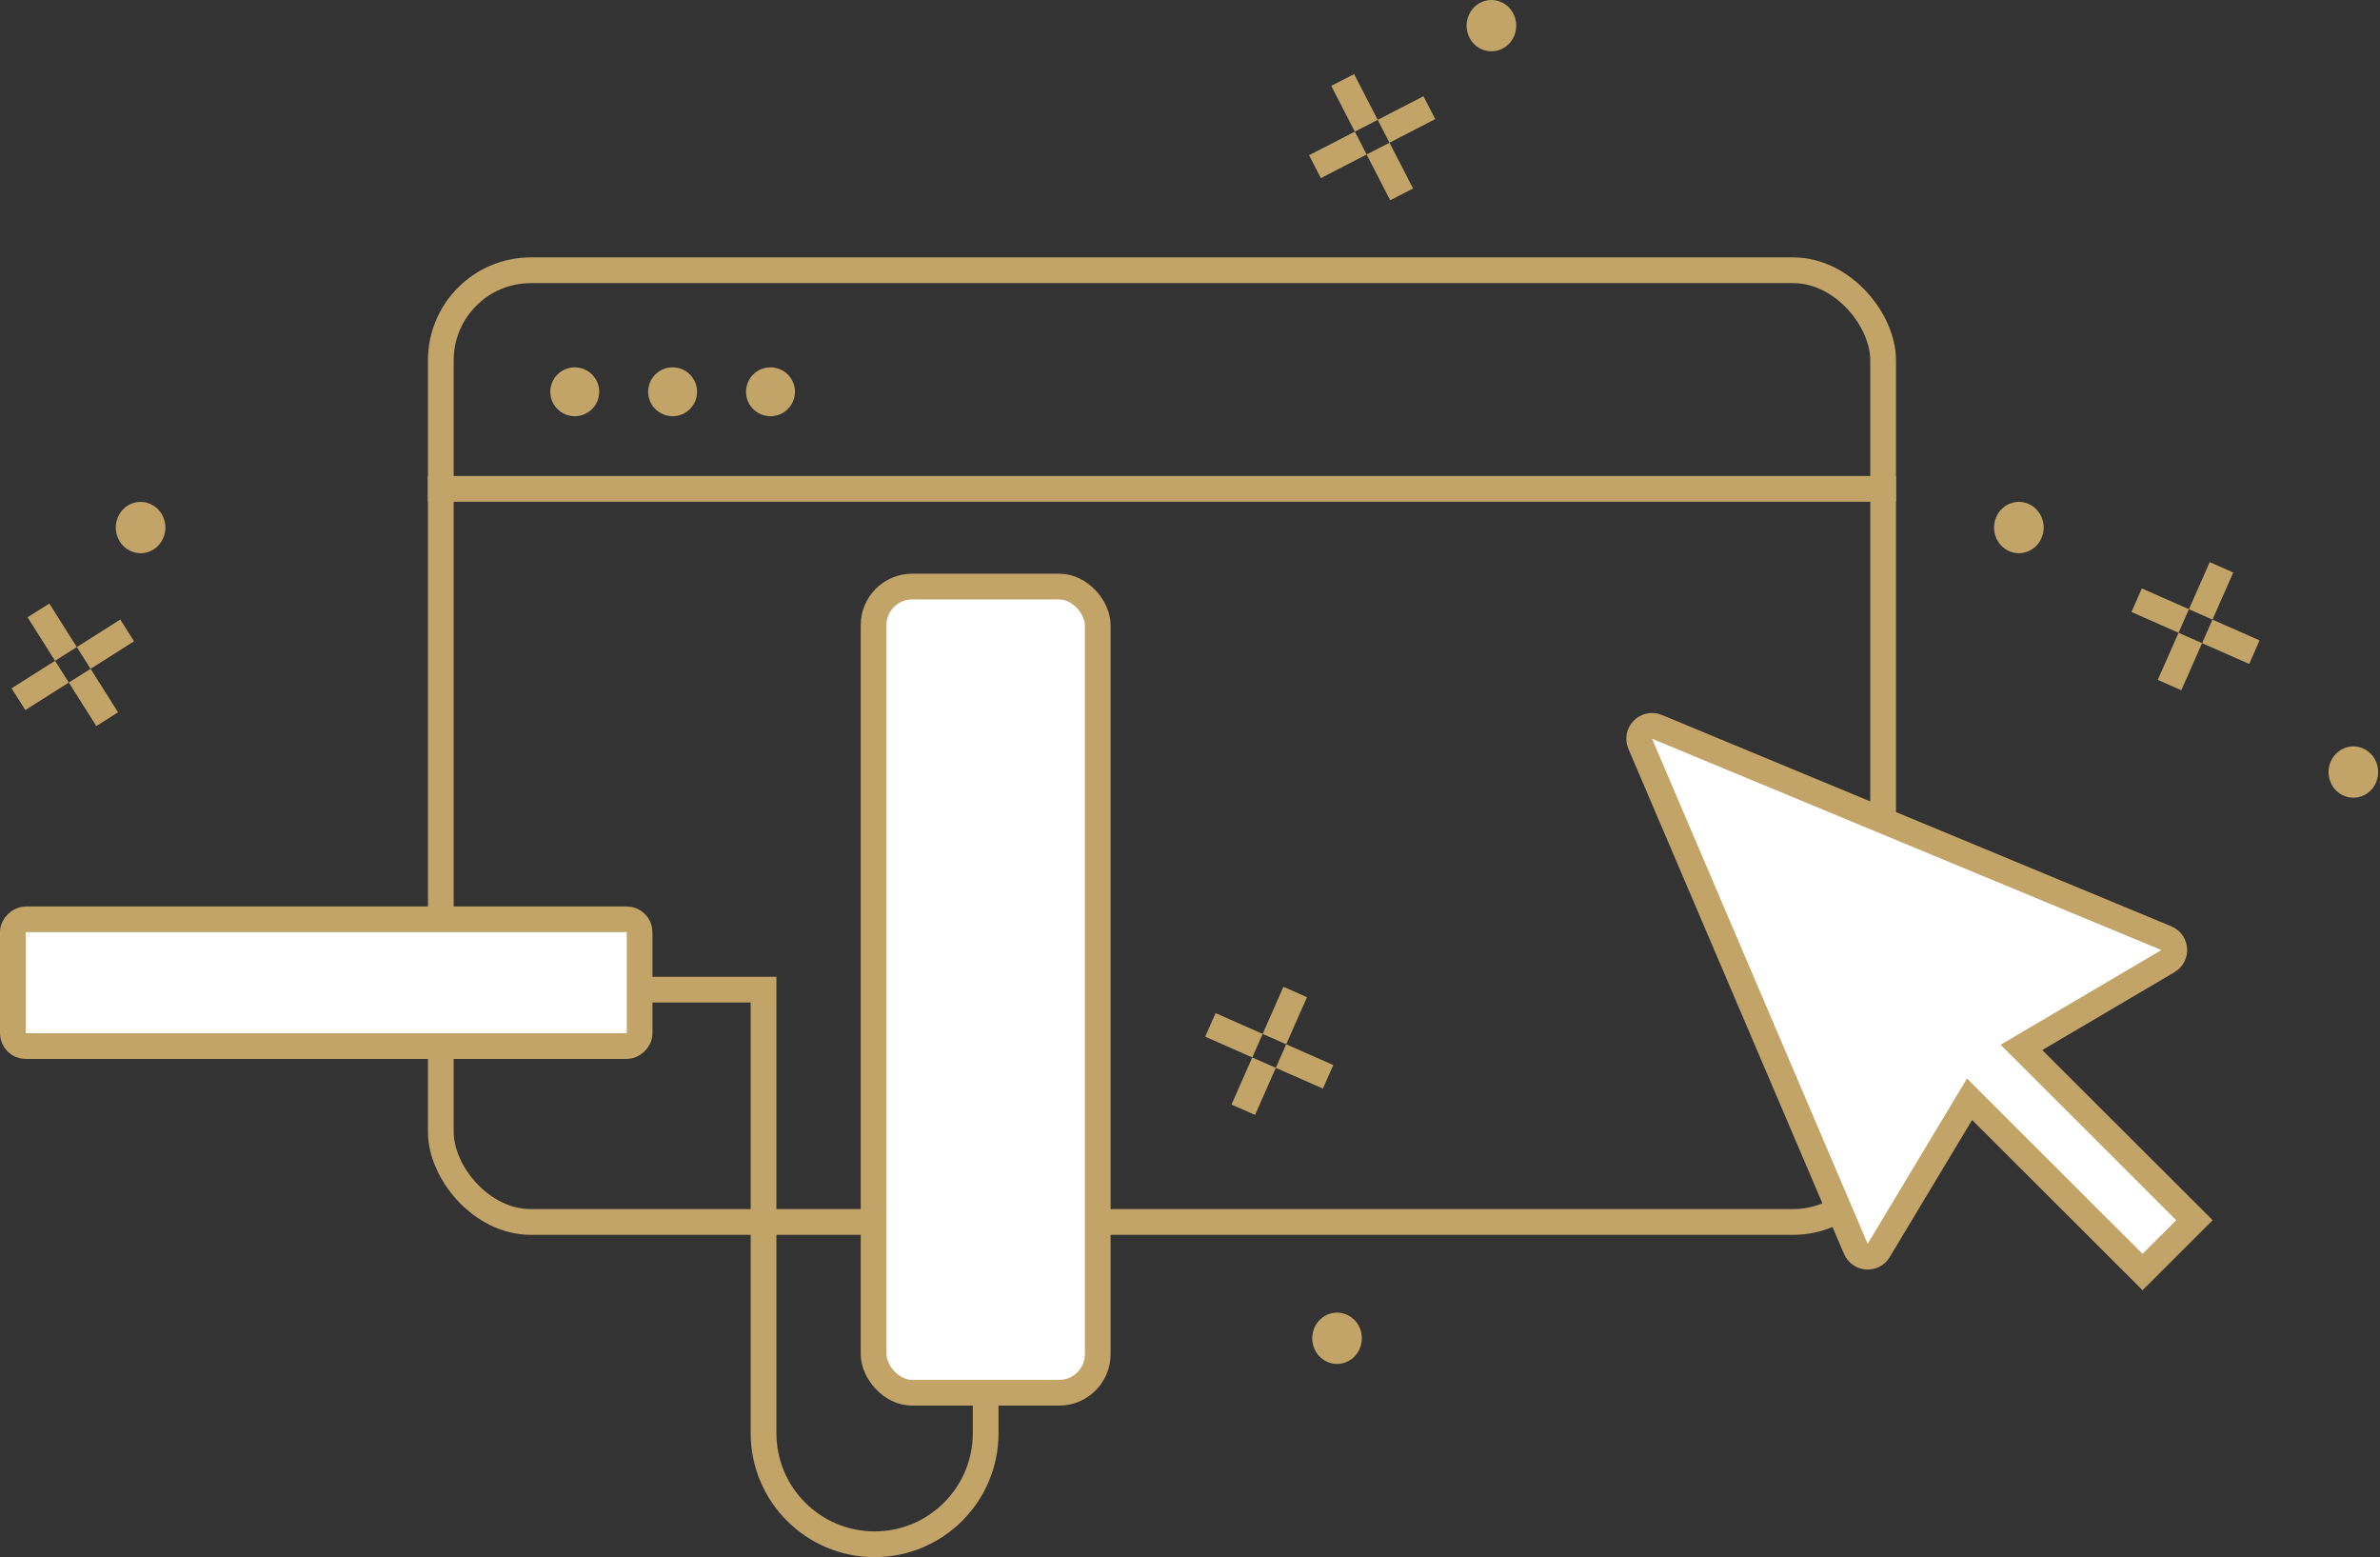 <?xml version="1.0" encoding="UTF-8"?>
<svg xmlns="http://www.w3.org/2000/svg" width="185" height="121" viewBox="0 0 185 121" fill="none">
  <rect x="0" y="0" width="185" height="121" fill="#333333" stroke="none"/>
  <path d="M10.151 42.818C9.176 42.373 8.735 41.197 9.165 40.189C9.595 39.182 10.733 38.726 11.707 39.17C12.682 39.615 13.123 40.791 12.694 41.799C12.264 42.806 11.125 43.262 10.151 42.818Z" fill="#C3A468"></path>
  <path d="M182.151 61.818C181.176 61.373 180.735 60.197 181.165 59.189C181.595 58.182 182.733 57.726 183.708 58.17C184.682 58.615 185.123 59.791 184.693 60.799C184.264 61.806 183.125 62.262 182.151 61.818Z" fill="#C3A468"></path>
  <path d="M156.151 42.818C155.176 42.373 154.735 41.197 155.165 40.189C155.595 39.182 156.733 38.726 157.708 39.17C158.682 39.615 159.123 40.791 158.693 41.799C158.264 42.806 157.125 43.262 156.151 42.818Z" fill="#C3A468"></path>
  <path d="M115.151 3.818C114.176 3.374 113.735 2.197 114.165 1.189C114.595 0.182 115.733 -0.274 116.708 0.17C117.682 0.615 118.123 1.791 117.693 2.799C117.264 3.806 116.125 4.262 115.151 3.818Z" fill="#C3A468"></path>
  <path d="M103.151 105.818C102.176 105.374 101.735 104.197 102.165 103.189C102.595 102.182 103.733 101.726 104.708 102.17C105.682 102.615 106.123 103.791 105.693 104.799C105.264 105.806 104.125 106.262 103.151 105.818Z" fill="#C3A468"></path>
  <rect x="34.265" y="21" width="112.113" height="73.956" rx="7" stroke="#C3A468" stroke-width="2"></rect>
  <line x1="33.265" y1="37.989" x2="147.377" y2="37.989" stroke="#C3A468" stroke-width="2"></line>
  <ellipse cx="44.676" cy="30.444" rx="1.902" ry="1.899" fill="#C3A468"></ellipse>
  <ellipse cx="52.283" cy="30.444" rx="1.902" ry="1.899" fill="#C3A468"></ellipse>
  <ellipse cx="59.891" cy="30.444" rx="1.902" ry="1.899" fill="#C3A468"></ellipse>
  <path d="M127.497 57.798L144.256 97.044C144.577 97.795 145.615 97.866 146.035 97.166L153.095 85.419L166.543 98.846L170.577 94.818L157.129 81.391L168.516 74.686C169.226 74.267 169.153 73.219 168.391 72.903L128.802 56.483C127.973 56.14 127.145 56.974 127.497 57.798Z" fill="white" stroke="#C3A468" stroke-width="2"></path>
  <rect x="85.329" y="108.226" width="17.424" height="62.645" rx="3" transform="rotate(180 85.329 108.226)" fill="white" stroke="#C3A468" stroke-width="2"></rect>
  <path d="M76.617 107.61V111.367C76.617 116.135 72.752 120 67.984 120V120C63.217 120 59.351 116.135 59.351 111.367V76.903H50.179" stroke="#C3A468" stroke-width="2"></path>
  <rect x="1" y="81.29" width="9.852" height="48.718" rx="1" transform="rotate(-90 1 81.29)" fill="white" stroke="#C3A468" stroke-width="2"></rect>
  <path d="M172.489 49.467L174.319 50.274M167 47.045L168.83 47.852M169.852 50.489L169.045 52.319M172.274 45L171.467 46.83" stroke="#C3A468" stroke-width="2" stroke-linecap="square"></path>
  <path d="M108.437 9.743L110.215 8.826M103.104 12.493L104.882 11.576M107.576 12.437L108.493 14.215M104.826 7.104L105.743 8.882" stroke="#C3A468" stroke-width="2" stroke-linecap="square"></path>
  <path d="M100.489 82.467L102.319 83.274M95 80.045L96.83 80.852M97.852 83.49L97.045 85.319M100.274 78L99.467 79.83" stroke="#C3A468" stroke-width="2" stroke-linecap="square"></path>
  <path d="M7.35 50.591L9.04 49.522M2.279 53.797L3.969 52.728M6.729 53.35L7.797 55.04M3.522 48.279L4.591 49.969" stroke="#C3A468" stroke-width="2" stroke-linecap="square"></path>
</svg>
